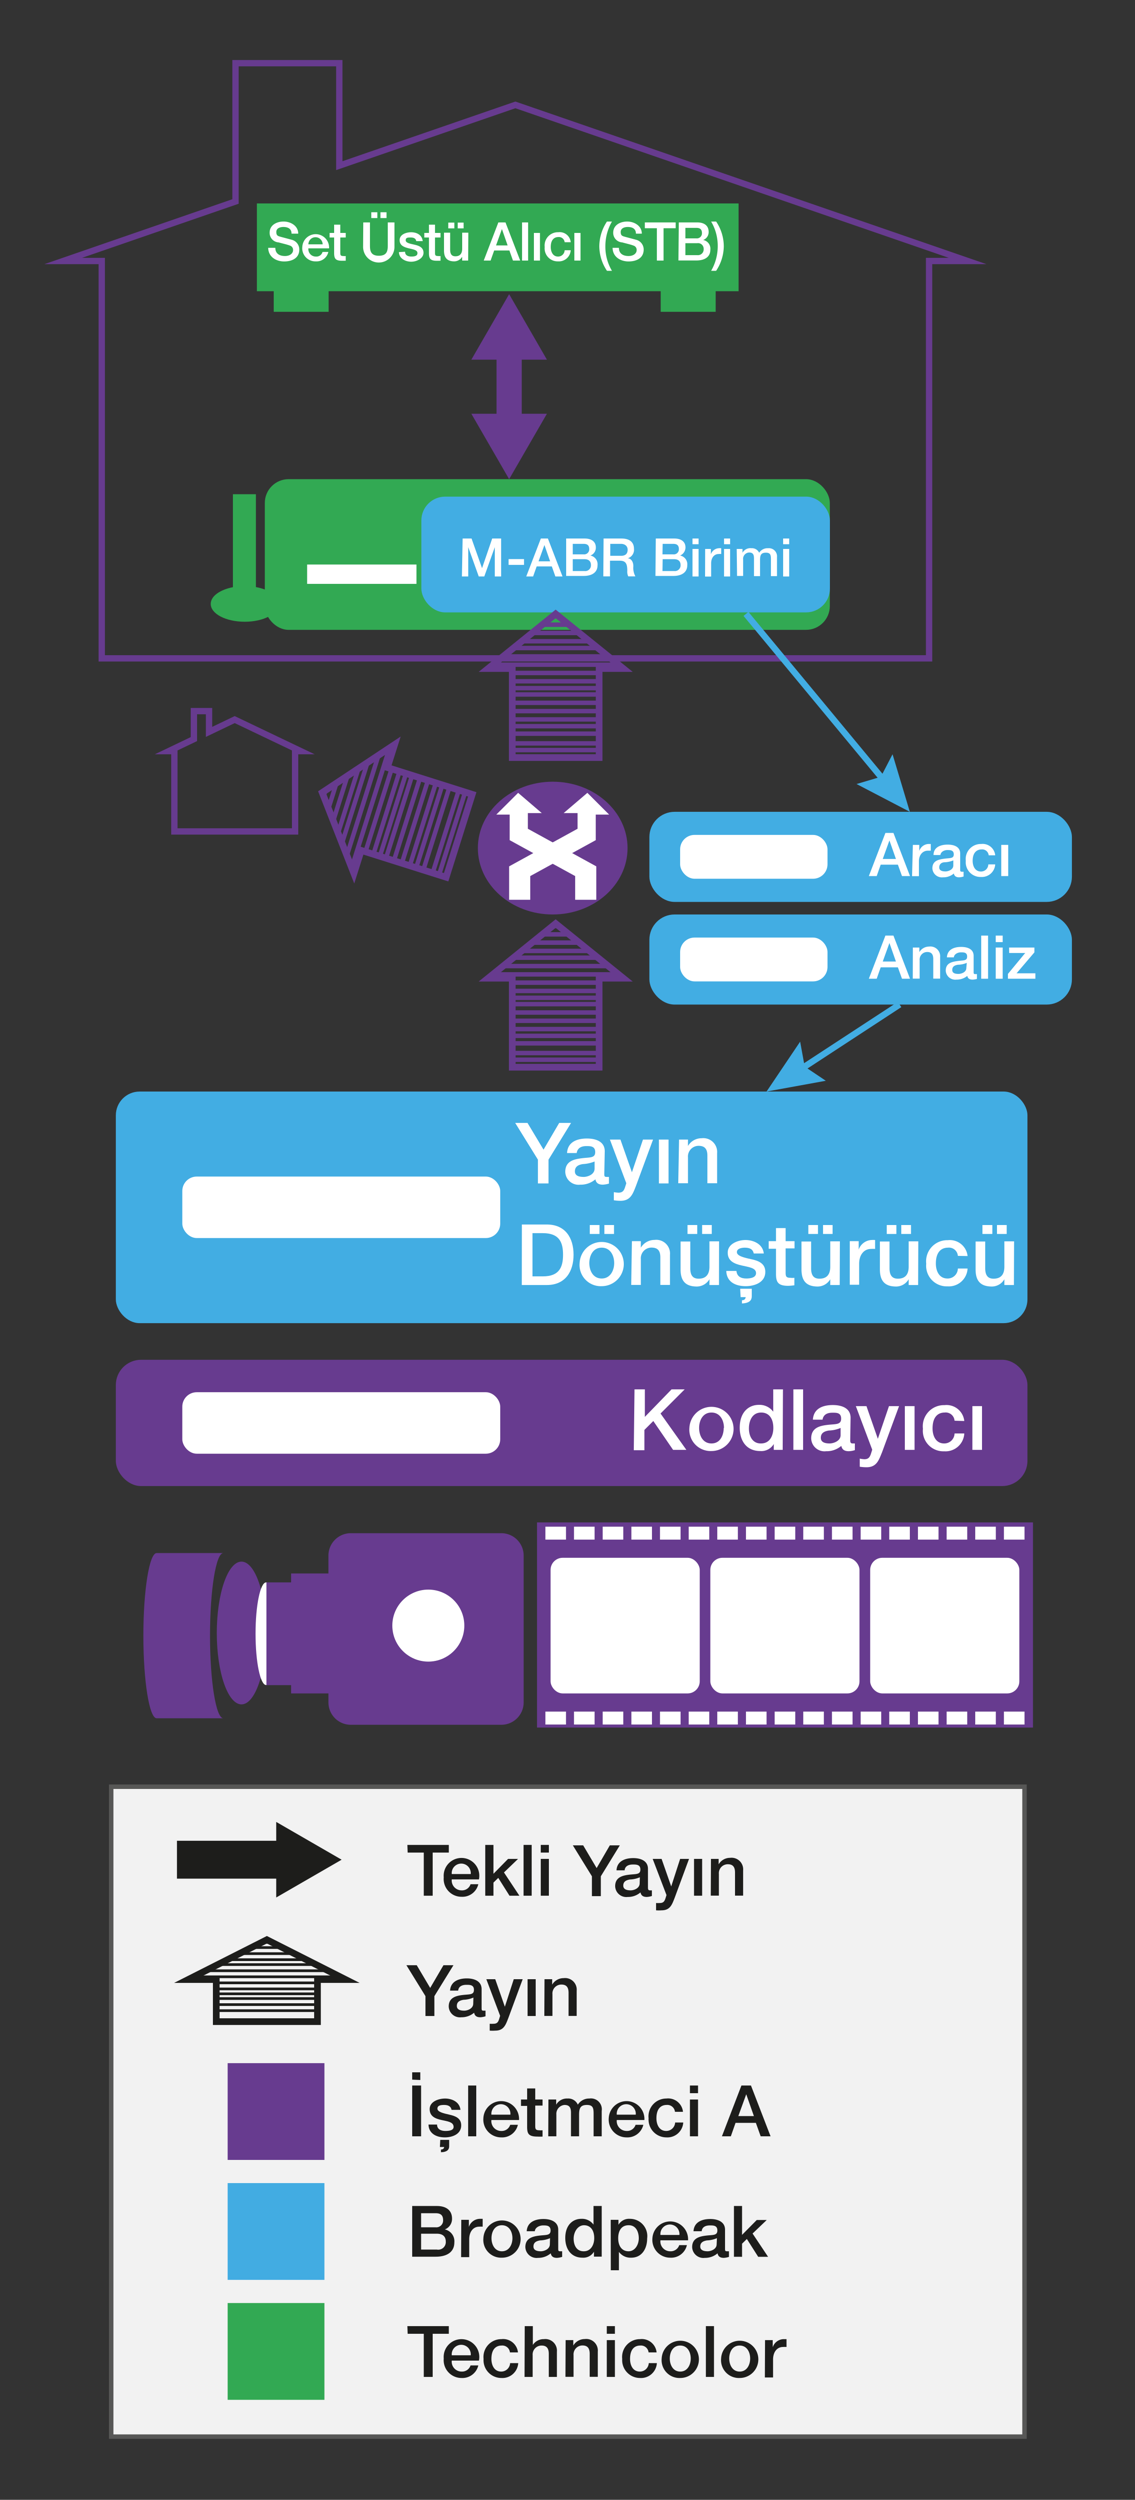 <svg id="katman_1" data-name="katman 1" xmlns="http://www.w3.org/2000/svg" xmlns:xlink="http://www.w3.org/1999/xlink" viewBox="0 0 127.38 280.52"><rect x="0" y="0" width="127.38" height="280.52" fill="#333333" stroke="none"/><defs><style>.cls-1,.cls-11,.cls-15,.cls-16,.cls-18,.cls-19,.cls-2,.cls-20,.cls-21,.cls-7{fill:none;}.cls-1,.cls-11,.cls-18,.cls-7{stroke:#673b8f;}.cls-1,.cls-11,.cls-15,.cls-16,.cls-18,.cls-19,.cls-2,.cls-20,.cls-7,.cls-8{stroke-miterlimit:10;}.cls-1,.cls-2{stroke-width:0.75px;}.cls-15,.cls-16,.cls-2,.cls-20{stroke:#1d1d1b;}.cls-3{fill:#32a953;}.cls-4{fill:#42ade3;}.cls-5{fill:#fff;}.cls-6{fill:#673b8f;}.cls-19,.cls-7{stroke-width:0.71px;}.cls-8{fill:#f2f2f2;stroke:#575756;}.cls-11,.cls-15,.cls-8{stroke-width:0.5px;}.cls-9{fill:#1d1d1b;}.cls-10{clip-path:url(#clip-path);}.cls-12{clip-path:url(#clip-path-2);}.cls-13{clip-path:url(#clip-path-3);}.cls-14{clip-path:url(#clip-path-4);}.cls-16{stroke-width:0.3px;}.cls-17{fill:#42ace2;}.cls-18{stroke-width:2.83px;}.cls-19{stroke:#42ade3;}.cls-20{stroke-width:4.25px;}</style><clipPath id="clip-path" transform="translate(-1352.63 -868.45)"><polygon class="cls-1" points="1422.58 978.22 1414.99 972.09 1407.41 978.22 1410.12 978.22 1410.12 988.22 1419.87 988.22 1419.87 978.22 1422.58 978.22"/></clipPath><clipPath id="clip-path-2" transform="translate(-1352.63 -868.45)"><polygon class="cls-1" points="1422.58 943.47 1414.99 937.34 1407.41 943.47 1410.12 943.47 1410.12 953.47 1419.87 953.47 1419.87 943.47 1422.58 943.47"/></clipPath><clipPath id="clip-path-3" transform="translate(-1352.63 -868.45)"><polygon class="cls-1" points="1396.92 952 1388.79 957.39 1392.35 966.47 1393.17 963.88 1402.7 966.89 1405.64 957.6 1396.11 954.59 1396.92 952"/></clipPath><clipPath id="clip-path-4" transform="translate(-1352.63 -868.45)"><polygon class="cls-2" points="1391.42 1090.59 1382.58 1086.12 1373.74 1090.59 1376.9 1090.59 1376.9 1095.31 1388.26 1095.31 1388.26 1090.59 1391.42 1090.59"/></clipPath></defs><title>WhitePaper_Technicolor_Broadpeak_mABR_Sekil-5</title><rect class="cls-3" x="29.72" y="53.77" width="63.41" height="16.91" rx="2.67" ry="2.67"/><path class="cls-3" d="M1381.35,934.33V923.91h-2.58v10.43c-1.45.29-2.49,1-2.49,1.88,0,1.12,1.71,2,3.82,2s3.82-.9,3.82-2C1383.92,935.34,1382.84,934.6,1381.35,934.33Z" transform="translate(-1352.63 -868.45)"/><rect class="cls-4" x="47.29" y="55.73" width="45.85" height="12.99" rx="2.67" ry="2.67"/><polygon class="cls-3" points="82.89 22.83 28.83 22.83 28.83 32.68 30.72 32.68 30.72 34.99 36.88 34.99 36.88 32.68 74.15 32.68 74.15 34.99 80.32 34.99 80.32 32.68 82.89 32.68 82.89 22.83"/><rect class="cls-5" x="34.47" y="63.35" width="12.27" height="2.17"/><rect class="cls-6" x="60.27" y="170.84" width="55.66" height="23.02"/><rect class="cls-5" x="61.21" y="171.32" width="2.31" height="1.45"/><rect class="cls-5" x="64.42" y="171.32" width="2.31" height="1.45"/><rect class="cls-5" x="67.64" y="171.32" width="2.31" height="1.45"/><rect class="cls-5" x="70.86" y="171.32" width="2.31" height="1.45"/><rect class="cls-5" x="74.07" y="171.32" width="2.31" height="1.45"/><rect class="cls-5" x="77.29" y="171.32" width="2.31" height="1.45"/><rect class="cls-5" x="80.5" y="171.32" width="2.31" height="1.45"/><rect class="cls-5" x="83.72" y="171.32" width="2.31" height="1.45"/><rect class="cls-5" x="86.94" y="171.32" width="2.31" height="1.45"/><rect class="cls-5" x="90.15" y="171.32" width="2.31" height="1.45"/><rect class="cls-5" x="93.37" y="171.32" width="2.31" height="1.45"/><rect class="cls-5" x="96.59" y="171.32" width="2.31" height="1.45"/><rect class="cls-5" x="99.8" y="171.32" width="2.31" height="1.45"/><rect class="cls-5" x="103.02" y="171.32" width="2.31" height="1.45"/><rect class="cls-5" x="106.24" y="171.32" width="2.31" height="1.45"/><rect class="cls-5" x="109.45" y="171.32" width="2.31" height="1.45"/><rect class="cls-5" x="112.67" y="171.32" width="2.31" height="1.45"/><rect class="cls-5" x="61.21" y="192.07" width="2.31" height="1.45"/><rect class="cls-5" x="64.42" y="192.07" width="2.31" height="1.45"/><rect class="cls-5" x="67.64" y="192.07" width="2.31" height="1.45"/><rect class="cls-5" x="70.86" y="192.07" width="2.31" height="1.45"/><rect class="cls-5" x="74.07" y="192.07" width="2.31" height="1.45"/><rect class="cls-5" x="77.29" y="192.07" width="2.31" height="1.45"/><rect class="cls-5" x="80.5" y="192.07" width="2.31" height="1.45"/><rect class="cls-5" x="83.72" y="192.07" width="2.31" height="1.45"/><rect class="cls-5" x="86.94" y="192.07" width="2.31" height="1.45"/><rect class="cls-5" x="90.15" y="192.07" width="2.31" height="1.45"/><rect class="cls-5" x="93.37" y="192.07" width="2.31" height="1.45"/><rect class="cls-5" x="96.59" y="192.07" width="2.31" height="1.45"/><rect class="cls-5" x="99.8" y="192.07" width="2.31" height="1.45"/><rect class="cls-5" x="103.02" y="192.07" width="2.31" height="1.45"/><rect class="cls-5" x="106.24" y="192.07" width="2.31" height="1.45"/><rect class="cls-5" x="109.45" y="192.07" width="2.31" height="1.45"/><rect class="cls-5" x="112.67" y="192.07" width="2.31" height="1.45"/><rect class="cls-5" x="61.79" y="174.81" width="16.74" height="15.22" rx="1.36" ry="1.36"/><rect class="cls-5" x="79.72" y="174.81" width="16.74" height="15.22" rx="1.36" ry="1.36"/><rect class="cls-5" x="97.66" y="174.81" width="16.74" height="15.22" rx="1.36" ry="1.36"/><polygon class="cls-7" points="26.34 80.75 23.46 82.13 23.46 79.8 21.76 79.8 21.76 82.94 18.94 84.29 19.57 84.29 19.57 93.3 33.12 93.3 33.12 84.29 33.75 84.29 26.34 80.75"/><polygon class="cls-7" points="57.84 11.77 38.08 18.59 38.08 7.09 26.43 7.09 26.43 22.61 7.09 29.29 11.42 29.29 11.42 73.88 104.27 73.88 104.27 29.29 108.6 29.29 57.84 11.77"/><rect class="cls-4" x="13" y="122.49" width="102.31" height="25.99" rx="2.67" ry="2.67"/><rect class="cls-5" x="20.46" y="132.03" width="35.68" height="6.9" rx="1.62" ry="1.62"/><path class="cls-5" d="M1413,998.58l-2.55-4.12h1.38l1.8,3,1.76-3h1.33l-2.53,4.12v2.67H1413Z" transform="translate(-1352.63 -868.45)"/><path class="cls-5" d="M1420.45,1000.15c0,.27,0,.37.26.37h.26v.75a3,3,0,0,1-.68.12c-.45,0-.75-.15-.84-.6a2.51,2.51,0,0,1-1.7.6,1.49,1.49,0,0,1-1.68-1.44c0-1.22,1-1.42,1.89-1.53s1.47,0,1.47-.69-.59-.67-1-.67c-.6,0-1,.25-1.08.78h-1.08c.07-1.26,1.14-1.63,2.23-1.63s2,.39,2,1.43Zm-1.09-1.36a4.09,4.09,0,0,1-1.33.29c-.46.08-.88.25-.88.82s.62.62,1,.62,1.21-.24,1.21-.93Z" transform="translate(-1352.63 -868.45)"/><path class="cls-5" d="M1421.08,996.33h1.18l1.29,3.67h0l1.24-3.67h1.13l-1.91,5.18c-.35.89-.6,1.69-1.74,1.69a4.74,4.74,0,0,1-.75-.06v-.91a4.43,4.43,0,0,0,.51.06c.5,0,.64-.26.77-.68l.12-.38Z" transform="translate(-1352.63 -868.45)"/><path class="cls-5" d="M1426.58,1001.25v-4.92h1.08v4.92Z" transform="translate(-1352.63 -868.45)"/><path class="cls-5" d="M1428.84,996.33h1v.72l0,0a1.76,1.76,0,0,1,1.53-.87,1.55,1.55,0,0,1,1.74,1.67v3.38h-1.09v-3.09c0-.77-.31-1.11-1-1.11a1.2,1.2,0,0,0-1.18,1.3v2.9h-1.09Z" transform="translate(-1352.63 -868.45)"/><path class="cls-5" d="M1411.2,1005.86H1414c2.09,0,3,1.52,3,3.39s-.91,3.4-3,3.4h-2.81Zm1.19,5.82h1.17c1.86,0,2.26-1.06,2.26-2.43s-.4-2.42-2.26-2.42h-1.17Z" transform="translate(-1352.63 -868.45)"/><path class="cls-5" d="M1417.68,1010.19a2.48,2.48,0,1,1,2.48,2.59A2.38,2.38,0,0,1,1417.68,1010.19Zm3.88,0c0-.85-.43-1.73-1.4-1.73s-1.39.88-1.39,1.73.42,1.73,1.39,1.73S1421.56,1011,1421.56,1010.19Zm-2.74-3.27v-1h1.09v1Zm2.72-1v1h-1.08v-1Z" transform="translate(-1352.63 -868.45)"/><path class="cls-5" d="M1423.55,1007.73h1v.73h0a1.79,1.79,0,0,1,1.53-.87,1.54,1.54,0,0,1,1.74,1.67v3.38h-1.08v-3.09c0-.77-.31-1.1-1-1.1a1.2,1.2,0,0,0-1.19,1.29v2.9h-1.08Z" transform="translate(-1352.63 -868.45)"/><path class="cls-5" d="M1433.32,1012.65h-1.07V1012h0a1.65,1.65,0,0,1-1.4.82c-1.3,0-1.84-.64-1.84-1.93v-3.12h1.09v3c0,.86.34,1.17.94,1.17.9,0,1.21-.58,1.21-1.34v-2.85h1.08Zm-3.53-5.73v-1h1.09v1Zm2.72-1v1h-1.08v-1Z" transform="translate(-1352.63 -868.45)"/><path class="cls-5" d="M1435.28,1011.07c.06.64.53.85,1.11.85.42,0,1.12-.08,1.09-.64s-.82-.64-1.6-.82-1.58-.46-1.58-1.45,1.16-1.41,2-1.41,1.93.41,2.05,1.51h-1.13c-.1-.52-.51-.65-1-.65-.31,0-.89.07-.89.5s.8.62,1.6.79,1.59.46,1.59,1.43c0,1.17-1.18,1.6-2.2,1.6-1.25,0-2.15-.55-2.18-1.71Zm.42,2H1437v.85c0,.4-.21.76-1.1.8v-.36c.26,0,.39-.13.42-.35h-.57Z" transform="translate(-1352.63 -868.45)"/><path class="cls-5" d="M1438.9,1007.73h.82v-1.47h1.08v1.47h1v.81h-1v2.62c0,.45,0,.68.52.68a1.79,1.79,0,0,0,.46,0v.84a5.67,5.67,0,0,1-.7.06c-1.15,0-1.34-.44-1.36-1.26v-2.9h-.82Z" transform="translate(-1352.63 -868.45)"/><path class="cls-5" d="M1446.87,1012.65h-1.06V1012h0a1.65,1.65,0,0,1-1.4.82c-1.29,0-1.83-.64-1.83-1.93v-3.12h1.08v3c0,.86.34,1.17.94,1.17.91,0,1.21-.58,1.21-1.34v-2.85h1.08Zm-3.52-5.73v-1h1.08v1Zm2.72-1v1H1445v-1Z" transform="translate(-1352.63 -868.45)"/><path class="cls-5" d="M1448,1007.73h1v.95h0a1.6,1.6,0,0,1,1.44-1.08,2.34,2.34,0,0,1,.4,0v1a3.57,3.57,0,0,0-.46,0c-.73,0-1.33.59-1.33,1.68v2.34H1448Z" transform="translate(-1352.63 -868.45)"/><path class="cls-5" d="M1455.67,1012.65h-1.06V1012h0a1.63,1.63,0,0,1-1.4.82c-1.29,0-1.83-.64-1.83-1.93v-3.12h1.08v3c0,.86.35,1.17.94,1.17.91,0,1.21-.58,1.21-1.34v-2.85h1.08Zm-3.52-5.73v-1h1.08v1Zm2.72-1v1h-1.09v-1Z" transform="translate(-1352.63 -868.45)"/><path class="cls-5" d="M1460.13,1009.38a1,1,0,0,0-1.12-.92c-.56,0-1.35.3-1.35,1.78,0,.82.36,1.68,1.3,1.68a1.14,1.14,0,0,0,1.17-1.12h1.09a2.11,2.11,0,0,1-2.26,2,2.31,2.31,0,0,1-2.38-2.54,2.37,2.37,0,0,1,2.42-2.64,2,2,0,0,1,2.22,1.78Z" transform="translate(-1352.63 -868.45)"/><path class="cls-5" d="M1466.42,1012.65h-1.07V1012h0a1.62,1.62,0,0,1-1.39.82c-1.3,0-1.84-.64-1.84-1.93v-3.12h1.08v3c0,.86.35,1.17.94,1.17.91,0,1.21-.58,1.21-1.34v-2.85h1.09Zm-3.53-5.73v-1H1464v1Zm2.72-1v1h-1.09v-1Z" transform="translate(-1352.63 -868.45)"/><path class="cls-5" d="M1404.55,928.88h1l1.18,3.33h0l1.14-3.33h1v4.26h-.71v-3.29h0l-1.18,3.29h-.62l-1.18-3.29h0v3.29h-.71Z" transform="translate(-1352.63 -868.45)"/><path class="cls-5" d="M1409.71,931.19h1.73v.65h-1.73Z" transform="translate(-1352.63 -868.45)"/><path class="cls-5" d="M1413.33,928.88h.79l1.64,4.26h-.8l-.4-1.13h-1.7l-.4,1.13h-.77Zm-.26,2.56h1.3l-.64-1.83h0Z" transform="translate(-1352.63 -868.45)"/><path class="cls-5" d="M1416.17,928.88h2.07c.76,0,1.26.34,1.26,1a.94.94,0,0,1-.61.91h0a1,1,0,0,1,.8,1.1c0,.67-.46,1.19-1.57,1.19h-1.95Zm.74,1.78h1.22a.57.57,0,0,0,.63-.59c0-.43-.22-.59-.63-.59h-1.22Zm0,1.87h1.32a.64.64,0,0,0,.72-.68c0-.42-.26-.65-.72-.65h-1.32Z" transform="translate(-1352.63 -868.45)"/><path class="cls-5" d="M1420.37,928.88h2c.94,0,1.41.43,1.41,1.15a1,1,0,0,1-.7,1.07h0c.25,0,.63.24.63.9a2,2,0,0,0,.23,1.13h-.8a1.24,1.24,0,0,1-.11-.63c0-.78-.16-1.13-.85-1.13h-1.09v1.76h-.75Zm.75,1.94h1.22c.48,0,.73-.23.73-.68s-.36-.66-.74-.66h-1.21Z" transform="translate(-1352.63 -868.45)"/><path class="cls-5" d="M1426.23,928.88h2.07c.76,0,1.26.34,1.26,1a1,1,0,0,1-.6.91h0a1,1,0,0,1,.8,1.1c0,.67-.47,1.19-1.57,1.19h-2Zm.75,1.78h1.21a.57.57,0,0,0,.63-.59c0-.43-.22-.59-.63-.59H1427Zm0,1.87h1.31a.64.64,0,0,0,.72-.68c0-.42-.26-.65-.72-.65H1427Z" transform="translate(-1352.63 -868.45)"/><path class="cls-5" d="M1430.35,928.88h.68v.64h-.68Zm0,1.17h.68v3.09h-.68Z" transform="translate(-1352.63 -868.45)"/><path class="cls-5" d="M1431.77,930.05h.64v.6h0a1,1,0,0,1,.9-.68,1.11,1.11,0,0,1,.26,0v.65a1.43,1.43,0,0,0-.29,0c-.46,0-.84.37-.84,1.06v1.47h-.68Z" transform="translate(-1352.63 -868.45)"/><path class="cls-5" d="M1433.89,928.88h.68v.64h-.68Zm0,1.17h.68v3.09h-.68Z" transform="translate(-1352.63 -868.45)"/><path class="cls-5" d="M1435.31,930.05h.65v.43h0a1,1,0,0,1,1-.51.88.88,0,0,1,.87.51,1.11,1.11,0,0,1,1-.51.91.91,0,0,1,1,1v2.13h-.68v-1.81c0-.49,0-.82-.56-.82s-.66.29-.66.82v1.81h-.68v-2c0-.43-.13-.65-.54-.65a.71.71,0,0,0-.68.79v1.84h-.68Z" transform="translate(-1352.63 -868.45)"/><path class="cls-5" d="M1440.52,928.88h.68v.64h-.68Zm0,1.17h.68v3.09h-.68Z" transform="translate(-1352.63 -868.45)"/><path class="cls-5" d="M1383.53,896.26c0,.66.48.92,1.08.92s.91-.33.91-.65a.5.5,0,0,0-.35-.52c-.31-.12-.69-.2-1.28-.36a1.07,1.07,0,0,1-1-1.08c0-.87.79-1.26,1.57-1.26s1.64.47,1.64,1.36h-.75c0-.55-.4-.75-.92-.75-.35,0-.79.13-.79.56s.2.46.51.55l1.24.33a1.13,1.13,0,0,1,.83,1.09c0,1-.86,1.34-1.7,1.34s-1.77-.46-1.79-1.53Z" transform="translate(-1352.63 -868.45)"/><path class="cls-5" d="M1387.24,896.32a.83.83,0,0,0,.84.92.71.71,0,0,0,.75-.52h.65a1.35,1.35,0,0,1-1.4,1.06,1.47,1.47,0,0,1-1.52-1.64,1.5,1.5,0,1,1,3,.18Zm1.6-.45a.8.8,0,1,0-1.6,0Z" transform="translate(-1352.63 -868.45)"/><path class="cls-5" d="M1389.62,894.59h.51v-.93h.69v.93h.61v.51h-.61v1.66c0,.28,0,.42.33.42a1.32,1.32,0,0,0,.28,0v.53c-.15,0-.29,0-.44,0-.72,0-.84-.27-.86-.79V895.1h-.51Z" transform="translate(-1352.63 -868.45)"/><path class="cls-5" d="M1393.4,893.41h.75v2.49c0,.58,0,1.25,1,1.25s1-.67,1-1.25v-2.49h.75v2.74a1.76,1.76,0,0,1-3.52,0Zm.9-.49v-.65h.68v.65Zm1.71-.65v.65h-.68v-.65Z" transform="translate(-1352.63 -868.45)"/><path class="cls-5" d="M1398.09,896.7c0,.4.33.54.7.54s.71-.06.69-.41-.52-.4-1-.52-1-.29-1-.92.73-.88,1.29-.88,1.22.25,1.3,1h-.72c-.06-.33-.32-.41-.63-.41s-.56,0-.56.31.51.39,1,.5,1,.3,1,.91-.74,1-1.38,1-1.36-.35-1.38-1.08Z" transform="translate(-1352.63 -868.45)"/><path class="cls-5" d="M1400.25,894.59h.52v-.93h.68v.93h.62v.51h-.62v1.66c0,.28,0,.42.33.42a1.42,1.42,0,0,0,.29,0v.53c-.15,0-.29,0-.44,0-.72,0-.84-.27-.86-.79V895.1h-.52Z" transform="translate(-1352.63 -868.45)"/><path class="cls-5" d="M1405.17,897.69h-.67v-.43h0a1.05,1.05,0,0,1-.88.52c-.81,0-1.16-.41-1.16-1.22v-2h.69v1.9c0,.55.21.75.59.75.57,0,.76-.37.76-.85v-1.8h.69Zm-2.23-3.61v-.65h.68v.65Zm1.72-.65v.65H1404v-.65Z" transform="translate(-1352.63 -868.45)"/><path class="cls-5" d="M1408.56,893.41h.8l1.65,4.28h-.81l-.4-1.13h-1.71l-.4,1.13h-.77Zm-.26,2.58h1.3l-.64-1.84h0Z" transform="translate(-1352.63 -868.45)"/><path class="cls-5" d="M1411.22,893.41h.68v4.28h-.68Z" transform="translate(-1352.63 -868.45)"/><path class="cls-5" d="M1412.55,897.69v-3.1h.68v3.1Z" transform="translate(-1352.63 -868.45)"/><path class="cls-5" d="M1416,895.63a.65.65,0,0,0-.71-.58c-.35,0-.85.19-.85,1.12,0,.52.23,1.07.82,1.07a.73.73,0,0,0,.74-.71h.68a1.33,1.33,0,0,1-1.42,1.25,1.46,1.46,0,0,1-1.5-1.61,1.49,1.49,0,0,1,1.53-1.66,1.24,1.24,0,0,1,1.39,1.12Z" transform="translate(-1352.63 -868.45)"/><path class="cls-5" d="M1417.09,897.69v-3.1h.69v3.1Z" transform="translate(-1352.63 -868.45)"/><path class="cls-5" d="M1420.75,898.84a5,5,0,0,1-.86-2.77,5.07,5.07,0,0,1,.86-2.76h.56a5.51,5.51,0,0,0-.74,2.76,5.26,5.26,0,0,0,.74,2.77Z" transform="translate(-1352.63 -868.45)"/><path class="cls-5" d="M1422.09,896.26c0,.66.48.92,1.08.92s.91-.33.91-.65a.5.5,0,0,0-.35-.52c-.31-.12-.69-.2-1.28-.36a1.07,1.07,0,0,1-1-1.08c0-.87.79-1.26,1.57-1.26s1.64.47,1.64,1.36H1424c0-.55-.4-.75-.92-.75-.35,0-.79.13-.79.56s.2.46.51.55l1.24.33a1.13,1.13,0,0,1,.83,1.09c0,1-.86,1.34-1.7,1.34s-1.77-.46-1.79-1.53Z" transform="translate(-1352.63 -868.45)"/><path class="cls-5" d="M1425,893.41h3.46v.65h-1.36v3.63h-.75v-3.63H1425Z" transform="translate(-1352.63 -868.45)"/><path class="cls-5" d="M1428.81,893.41h2.08c.76,0,1.27.35,1.27,1.06a.94.94,0,0,1-.61.91h0a1,1,0,0,1,.8,1.11c0,.67-.47,1.19-1.58,1.19h-2Zm.74,1.79h1.23a.57.57,0,0,0,.63-.59c0-.43-.22-.59-.63-.59h-1.23Zm0,1.88h1.33a.64.64,0,0,0,.72-.68.63.63,0,0,0-.72-.66h-1.33Z" transform="translate(-1352.63 -868.45)"/><path class="cls-5" d="M1433,893.31a5,5,0,0,1,.86,2.77,5.07,5.07,0,0,1-.86,2.76h-.56a5.51,5.51,0,0,0,.74-2.76,5.35,5.35,0,0,0-.74-2.77Z" transform="translate(-1352.63 -868.45)"/><rect class="cls-6" x="13" y="152.59" width="102.31" height="14.17" rx="2.83" ry="2.83"/><rect class="cls-5" x="20.46" y="156.23" width="35.68" height="6.9" rx="1.62" ry="1.62"/><path class="cls-5" d="M1423.84,1024.36H1425v3.09l3-3.09h1.47l-2.71,2.71,2.9,4.08h-1.49l-2.22-3.24-1,1v2.28h-1.19Z" transform="translate(-1352.63 -868.45)"/><path class="cls-5" d="M1430,1028.69a2.48,2.48,0,1,1,2.48,2.59A2.39,2.39,0,0,1,1430,1028.69Zm3.88,0c0-.85-.43-1.73-1.4-1.73s-1.39.88-1.39,1.73.42,1.74,1.39,1.74S1433.85,1029.54,1433.85,1028.69Z" transform="translate(-1352.63 -868.45)"/><path class="cls-5" d="M1440.47,1031.15h-1v-.66h0a1.61,1.61,0,0,1-1.52.79c-1.55,0-2.3-1.15-2.3-2.62,0-1.79,1.05-2.56,2.13-2.56a1.9,1.9,0,0,1,1.63.77h0v-2.51h1.09Zm-2.43-.72c1,0,1.38-.89,1.38-1.74,0-1.1-.52-1.73-1.36-1.73-1,0-1.38.91-1.38,1.79S1437.1,1030.43,1438,1030.43Z" transform="translate(-1352.63 -868.45)"/><path class="cls-5" d="M1441.67,1024.36h1.09v6.79h-1.09Z" transform="translate(-1352.63 -868.45)"/><path class="cls-5" d="M1448.05,1030.06c0,.26.06.37.26.37h.11l.15,0v.75a2.55,2.55,0,0,1-.68.12c-.45,0-.75-.15-.84-.6a2.5,2.5,0,0,1-1.7.6,1.49,1.49,0,0,1-1.68-1.43c0-1.23,1-1.43,1.89-1.53s1.47,0,1.47-.7-.58-.66-1-.66c-.61,0-1,.25-1.09.78h-1.08c.08-1.27,1.14-1.64,2.23-1.64s2,.39,2,1.43Zm-1.08-1.37a3.68,3.68,0,0,1-1.33.29c-.47.08-.89.25-.89.82s.62.63,1,.63,1.22-.25,1.22-.93Z" transform="translate(-1352.63 -868.45)"/><path class="cls-5" d="M1448.68,1026.24h1.19l1.28,3.67h0l1.25-3.67h1.13l-1.91,5.18c-.36.88-.6,1.68-1.74,1.68a4.77,4.77,0,0,1-.76-.06v-.91a3.24,3.24,0,0,0,.52.07c.49,0,.63-.27.76-.69l.12-.38Z" transform="translate(-1352.63 -868.45)"/><path class="cls-5" d="M1454.18,1031.15v-4.91h1.09v4.91Z" transform="translate(-1352.63 -868.45)"/><path class="cls-5" d="M1459.76,1027.88a1,1,0,0,0-1.12-.92c-.56,0-1.35.3-1.35,1.79,0,.81.36,1.68,1.3,1.68a1.15,1.15,0,0,0,1.17-1.12h1.09a2.11,2.11,0,0,1-2.26,2,2.3,2.3,0,0,1-2.38-2.53,2.37,2.37,0,0,1,2.42-2.65,2,2,0,0,1,2.22,1.78Z" transform="translate(-1352.63 -868.45)"/><path class="cls-5" d="M1461.76,1031.15v-4.91h1.08v4.91Z" transform="translate(-1352.63 -868.45)"/><rect class="cls-4" x="72.88" y="91.1" width="47.42" height="10.11" rx="2.83" ry="2.83"/><rect class="cls-5" x="76.33" y="93.69" width="16.54" height="4.92" rx="1.62" ry="1.62"/><path class="cls-5" d="M1452,961.92h.9l1.86,4.84h-.9l-.46-1.28h-1.93l-.45,1.28h-.88Zm-.3,2.92h1.48l-.73-2.08h0Z" transform="translate(-1352.63 -868.45)"/><path class="cls-5" d="M1455.08,963.26h.72v.68h0a1.14,1.14,0,0,1,1-.78c.18,0,.21,0,.29,0v.75l-.33,0c-.53,0-1,.42-1,1.2v1.66h-.77Z" transform="translate(-1352.63 -868.45)"/><path class="cls-5" d="M1460.39,966c0,.19,0,.27.19.27h.08l.11,0v.54a2,2,0,0,1-.49.09c-.32,0-.54-.11-.6-.43a1.78,1.78,0,0,1-1.21.43,1.07,1.07,0,0,1-1.2-1c0-.87.7-1,1.35-1.09s1.05,0,1.05-.49-.42-.48-.73-.48-.73.18-.77.56h-.77c0-.9.81-1.17,1.59-1.17s1.4.28,1.4,1Zm-.77-1a2.83,2.83,0,0,1-.95.21c-.33,0-.63.17-.63.58s.44.45.71.45.87-.18.87-.67Z" transform="translate(-1352.63 -868.45)"/><path class="cls-5" d="M1463.59,964.43a.73.73,0,0,0-.8-.66c-.4,0-1,.22-1,1.28,0,.58.26,1.2.93,1.2a.82.82,0,0,0,.83-.8h.77a1.5,1.5,0,0,1-1.6,1.41,1.65,1.65,0,0,1-1.7-1.81,1.69,1.69,0,0,1,1.73-1.89,1.41,1.41,0,0,1,1.57,1.27Z" transform="translate(-1352.63 -868.45)"/><path class="cls-5" d="M1465,966.76v-3.5h.78v3.5Z" transform="translate(-1352.63 -868.45)"/><rect class="cls-4" x="72.88" y="102.62" width="47.42" height="10.11" rx="2.83" ry="2.83"/><rect class="cls-5" x="76.33" y="105.21" width="16.54" height="4.92" rx="1.62" ry="1.62"/><path class="cls-5" d="M1452,973.44h.9l1.86,4.84h-.9l-.46-1.28h-1.93l-.45,1.28h-.88Zm-.3,2.91h1.48l-.73-2.08h0Z" transform="translate(-1352.63 -868.45)"/><path class="cls-5" d="M1455.08,974.78h.73v.51h0a1.28,1.28,0,0,1,1.09-.62,1.1,1.1,0,0,1,1.24,1.19v2.41h-.77v-2.2c0-.55-.22-.79-.68-.79a.85.85,0,0,0-.85.92v2.07h-.77Z" transform="translate(-1352.63 -868.45)"/><path class="cls-5" d="M1461.9,977.5c0,.19,0,.26.18.26h.19v.54a1.93,1.93,0,0,1-.49.08c-.32,0-.53-.11-.59-.42a1.85,1.85,0,0,1-1.22.42,1.07,1.07,0,0,1-1.2-1c0-.87.7-1,1.35-1.09s1.05,0,1.05-.5-.42-.47-.72-.47-.74.18-.77.56h-.78c.06-.9.82-1.17,1.6-1.17s1.4.28,1.4,1Zm-.77-1a2.66,2.66,0,0,1-1,.21c-.34.06-.63.18-.63.59s.44.44.71.44.87-.17.87-.66Z" transform="translate(-1352.63 -868.45)"/><path class="cls-5" d="M1462.75,973.44h.77v4.84h-.77Z" transform="translate(-1352.63 -868.45)"/><path class="cls-5" d="M1464.38,973.44h.78v.73h-.78Zm0,1.34h.78v3.5h-.78Z" transform="translate(-1352.63 -868.45)"/><path class="cls-5" d="M1465.88,974.78h2.84v.54l-2,2.35h2.11v.61h-3.08v-.54l1.94-2.35h-1.8Z" transform="translate(-1352.63 -868.45)"/><rect class="cls-8" x="12.48" y="200.5" width="102.5" height="72.93"/><path class="cls-9" d="M1398.35,1075.48H1403v.86h-1.81v4.84h-1v-4.84h-1.81Z" transform="translate(-1352.63 -868.45)"/><path class="cls-9" d="M1403.33,1079.35a1.11,1.11,0,0,0,1.11,1.23,1,1,0,0,0,1-.69h.87a1.83,1.83,0,0,1-1.88,1.41,2,2,0,0,1-2-2.18,2,2,0,1,1,3.95.23Zm2.13-.6a1.07,1.07,0,1,0-2.13,0Z" transform="translate(-1352.63 -868.45)"/><path class="cls-9" d="M1407.09,1075.48h.92v3.24l1.64-1.67h1.12l-1.58,1.52,1.73,2.61h-1.11l-1.26-2-.54.53v1.47h-.92Z" transform="translate(-1352.63 -868.45)"/><path class="cls-9" d="M1411.39,1075.48h.91v5.7h-.91Z" transform="translate(-1352.63 -868.45)"/><path class="cls-9" d="M1413.32,1075.48h.91v.86h-.91Zm0,1.57h.91v4.13h-.91Z" transform="translate(-1352.63 -868.45)"/><path class="cls-9" d="M1419.06,1079l-2.14-3.47h1.16l1.51,2.55,1.48-2.55h1.12l-2.13,3.47v2.23h-1Z" transform="translate(-1352.63 -868.45)"/><path class="cls-9" d="M1425.35,1080.26c0,.23.05.32.22.32h.1l.12,0v.63a2.13,2.13,0,0,1-.57.11c-.38,0-.63-.13-.71-.51a2.13,2.13,0,0,1-1.43.51,1.25,1.25,0,0,1-1.41-1.21c0-1,.82-1.2,1.59-1.29s1.24,0,1.24-.58-.5-.56-.86-.56c-.51,0-.87.21-.91.65h-.91c.06-1.06,1-1.37,1.88-1.37s1.65.33,1.65,1.2Zm-.91-1.15a3,3,0,0,1-1.12.25c-.39.07-.74.21-.74.69s.52.53.84.53,1-.21,1-.79Z" transform="translate(-1352.63 -868.45)"/><path class="cls-9" d="M1425.88,1077.05h1l1.08,3.09h0l1-3.09h1l-1.61,4.36c-.29.74-.5,1.41-1.46,1.41a4.26,4.26,0,0,1-.63,0V1082a3.15,3.15,0,0,0,.43,0c.41,0,.53-.22.64-.57l.1-.32Z" transform="translate(-1352.63 -868.45)"/><path class="cls-9" d="M1430.52,1081.18v-4.13h.91v4.13Z" transform="translate(-1352.63 -868.45)"/><path class="cls-9" d="M1432.42,1077.05h.86v.61h0a1.49,1.49,0,0,1,1.29-.73,1.3,1.3,0,0,1,1.46,1.41v2.83h-.91v-2.59c0-.65-.26-.93-.81-.93a1,1,0,0,0-1,1.09v2.43h-.91Z" transform="translate(-1352.63 -868.45)"/><path class="cls-9" d="M1400.38,1092.45l-2.14-3.47h1.16l1.51,2.55,1.49-2.55h1.12l-2.14,3.47v2.23h-1Z" transform="translate(-1352.63 -868.45)"/><path class="cls-9" d="M1406.68,1093.76c0,.23,0,.32.21.32h.1l.13,0v.63a2.29,2.29,0,0,1-.58.11c-.38,0-.63-.13-.7-.51a2.15,2.15,0,0,1-1.43.51,1.26,1.26,0,0,1-1.42-1.21c0-1,.82-1.2,1.59-1.29s1.24,0,1.24-.58-.5-.56-.85-.56c-.52,0-.88.21-.92.65h-.91c.07-1.06,1-1.37,1.88-1.37s1.66.33,1.66,1.2Zm-.92-1.15a3,3,0,0,1-1.11.25c-.4.07-.75.21-.75.69s.52.53.84.53,1-.21,1-.79Z" transform="translate(-1352.63 -868.45)"/><path class="cls-9" d="M1407.21,1090.55h1l1.08,3.09h0l1-3.09h1l-1.61,4.36c-.29.74-.5,1.41-1.46,1.41a4.35,4.35,0,0,1-.63,0v-.77a3.15,3.15,0,0,0,.43,0c.42,0,.54-.22.64-.57l.1-.32Z" transform="translate(-1352.63 -868.45)"/><path class="cls-9" d="M1411.84,1094.68v-4.13h.91v4.13Z" transform="translate(-1352.63 -868.45)"/><path class="cls-9" d="M1413.74,1090.55h.86v.61h0a1.49,1.49,0,0,1,1.29-.73,1.3,1.3,0,0,1,1.46,1.41v2.83h-.91v-2.59c0-.65-.26-.93-.81-.93a1,1,0,0,0-1,1.09v2.43h-.91Z" transform="translate(-1352.63 -868.45)"/><path class="cls-9" d="M1398.89,1102.48h1v5.7h-1Zm0-.66V1101h.91v.86Z" transform="translate(-1352.63 -868.45)"/><path class="cls-9" d="M1401.68,1106.86c0,.53.45.72.93.72s1-.08.92-.55-.68-.53-1.35-.68-1.33-.39-1.33-1.23,1-1.18,1.73-1.18,1.62.34,1.73,1.27h-1c-.09-.44-.44-.55-.84-.55s-.75.06-.75.42.67.52,1.34.67,1.33.39,1.33,1.2c0,1-1,1.35-1.84,1.35-1,0-1.81-.47-1.83-1.44Zm.36,1.72h1v.72c0,.33-.17.64-.92.67v-.31c.22,0,.33-.1.36-.28H1402Z" transform="translate(-1352.63 -868.45)"/><path class="cls-9" d="M1405.17,1102.48h.91v5.7h-.91Z" transform="translate(-1352.63 -868.45)"/><path class="cls-9" d="M1407.78,1106.35a1.1,1.1,0,0,0,1.11,1.23,1,1,0,0,0,1-.69h.86a1.81,1.81,0,0,1-1.87,1.41,2,2,0,0,1-2-2.18,2,2,0,1,1,4,.23Zm2.13-.6a1.07,1.07,0,1,0-2.13,0Z" transform="translate(-1352.63 -868.45)"/><path class="cls-9" d="M1411.1,1104.05h.69v-1.24h.91v1.24h.82v.68h-.82v2.21c0,.37,0,.56.44.56a1.58,1.58,0,0,0,.38,0v.71a5.65,5.65,0,0,1-.59,0c-1,0-1.12-.36-1.14-1v-2.44h-.69Z" transform="translate(-1352.63 -868.45)"/><path class="cls-9" d="M1414.18,1104.05h.87v.58h0a1.38,1.38,0,0,1,1.27-.69,1.17,1.17,0,0,1,1.16.69,1.48,1.48,0,0,1,1.29-.69,1.22,1.22,0,0,1,1.39,1.39v2.85h-.91v-2.41c0-.66,0-1.11-.75-1.11s-.88.4-.88,1.1v2.42h-.91v-2.65c0-.58-.18-.87-.73-.87a1,1,0,0,0-.91,1.07v2.45h-.91Z" transform="translate(-1352.63 -868.45)"/><path class="cls-9" d="M1421.85,1106.35a1.11,1.11,0,0,0,1.11,1.23,1,1,0,0,0,1-.69h.87a1.83,1.83,0,0,1-1.88,1.41,2,2,0,0,1-2-2.18,2,2,0,1,1,4,.23Zm2.13-.6a1.07,1.07,0,1,0-2.13,0Z" transform="translate(-1352.63 -868.45)"/><path class="cls-9" d="M1428.38,1105.43a.86.86,0,0,0-.94-.77c-.47,0-1.14.25-1.14,1.5,0,.69.31,1.42,1.1,1.42a1,1,0,0,0,1-.95h.91a1.78,1.78,0,0,1-1.89,1.67,2,2,0,0,1-2-2.14,2,2,0,0,1,2-2.22,1.67,1.67,0,0,1,1.86,1.49Z" transform="translate(-1352.63 -868.45)"/><path class="cls-9" d="M1430.06,1102.48h.91v.86h-.91Zm0,1.57h.91v4.13h-.91Z" transform="translate(-1352.63 -868.45)"/><path class="cls-9" d="M1435.84,1102.48h1.07l2.2,5.7H1438l-.54-1.51h-2.28l-.53,1.51h-1Zm-.35,3.43h1.75l-.86-2.45h0Z" transform="translate(-1352.63 -868.45)"/><path class="cls-9" d="M1398.89,1116h2.78c1,0,1.69.46,1.69,1.41a1.26,1.26,0,0,1-.81,1.22h0a1.36,1.36,0,0,1,1.07,1.47c0,.9-.62,1.59-2.1,1.59h-2.63Zm1,2.39h1.63a.76.76,0,0,0,.84-.79c0-.58-.29-.79-.84-.79h-1.63Zm0,2.5h1.77a.85.85,0,0,0,1-.9c0-.57-.35-.88-1-.88h-1.77Z" transform="translate(-1352.63 -868.45)"/><path class="cls-9" d="M1404.4,1117.55h.85v.8h0a1.33,1.33,0,0,1,1.21-.91c.21,0,.25,0,.34,0v.88a2.58,2.58,0,0,0-.39,0c-.62,0-1.12.5-1.12,1.42v2h-.91Z" transform="translate(-1352.63 -868.45)"/><path class="cls-9" d="M1406.88,1119.61a2.09,2.09,0,1,1,2.08,2.19A2,2,0,0,1,1406.88,1119.61Zm3.26,0c0-.71-.36-1.45-1.18-1.45s-1.17.74-1.17,1.45.36,1.47,1.17,1.47S1410.14,1120.33,1410.14,1119.61Z" transform="translate(-1352.63 -868.45)"/><path class="cls-9" d="M1415.28,1120.76c0,.23,0,.32.21.32h.1l.13,0v.63a2.29,2.29,0,0,1-.58.11c-.38,0-.63-.13-.7-.51a2.15,2.15,0,0,1-1.43.51,1.26,1.26,0,0,1-1.42-1.21c0-1,.82-1.2,1.59-1.29s1.24,0,1.24-.58-.5-.56-.86-.56-.87.21-.91.65h-.91c.07-1.06,1-1.37,1.88-1.37s1.66.33,1.66,1.2Zm-.92-1.15a3,3,0,0,1-1.12.25c-.39.07-.74.21-.74.69s.52.53.84.53,1-.21,1-.79Z" transform="translate(-1352.63 -868.45)"/><path class="cls-9" d="M1420.16,1121.68h-.87v-.55h0a1.39,1.39,0,0,1-1.28.67c-1.31,0-1.94-1-1.94-2.21,0-1.5.89-2.15,1.79-2.15a1.59,1.59,0,0,1,1.38.65h0V1116h.92Zm-2-.6c.8,0,1.16-.75,1.16-1.47,0-.92-.44-1.45-1.15-1.45s-1.16.77-1.16,1.5S1417.33,1121.08,1418.12,1121.08Z" transform="translate(-1352.63 -868.45)"/><path class="cls-9" d="M1421.17,1117.55h.87v.56h0a1.37,1.37,0,0,1,1.28-.67,1.94,1.94,0,0,1,1.94,2.2c0,1.12-.57,2.16-1.79,2.16a1.62,1.62,0,0,1-1.38-.65h0v2.06h-.91Zm2,.61c-.76,0-1.16.57-1.16,1.46s.43,1.46,1.16,1.46,1.15-.74,1.15-1.46S1424,1118.16,1423.21,1118.16Z" transform="translate(-1352.63 -868.45)"/><path class="cls-9" d="M1426.75,1119.85a1.1,1.1,0,0,0,1.11,1.23,1,1,0,0,0,1-.69h.86a1.81,1.81,0,0,1-1.87,1.41,2,2,0,0,1-2-2.18,2,2,0,1,1,4,.23Zm2.13-.6a1.07,1.07,0,1,0-2.13,0Z" transform="translate(-1352.63 -868.45)"/><path class="cls-9" d="M1434,1120.76c0,.23,0,.32.21.32h.1l.13,0v.63a2.29,2.29,0,0,1-.58.11c-.37,0-.63-.13-.7-.51a2.13,2.13,0,0,1-1.43.51,1.26,1.26,0,0,1-1.42-1.21c0-1,.82-1.2,1.59-1.29s1.24,0,1.24-.58-.49-.56-.85-.56c-.52,0-.87.21-.91.65h-.92c.07-1.06,1-1.37,1.88-1.37s1.66.33,1.66,1.2Zm-.91-1.15a3.08,3.08,0,0,1-1.12.25c-.39.07-.75.21-.75.69s.52.53.84.53,1-.21,1-.79Z" transform="translate(-1352.63 -868.45)"/><path class="cls-9" d="M1435,1116h.91v3.24l1.65-1.67h1.12l-1.59,1.52,1.74,2.61h-1.11l-1.27-2-.54.53v1.47H1435Z" transform="translate(-1352.63 -868.45)"/><path class="cls-9" d="M1398.35,1129.48H1403v.86h-1.81v4.84h-1v-4.84h-1.81Z" transform="translate(-1352.63 -868.45)"/><path class="cls-9" d="M1403.33,1133.35a1.11,1.11,0,0,0,1.11,1.23,1,1,0,0,0,1-.69h.87a1.83,1.83,0,0,1-1.88,1.41,2,2,0,0,1-2-2.18,2,2,0,1,1,3.95.23Zm2.13-.6a1.07,1.07,0,1,0-2.13,0Z" transform="translate(-1352.63 -868.45)"/><path class="cls-9" d="M1409.86,1132.43a.86.86,0,0,0-.94-.77c-.47,0-1.14.25-1.14,1.5,0,.69.31,1.42,1.1,1.42a1,1,0,0,0,1-.95h.91a1.78,1.78,0,0,1-1.89,1.67,2,2,0,0,1-2-2.14,2,2,0,0,1,2-2.22,1.67,1.67,0,0,1,1.86,1.49Z" transform="translate(-1352.63 -868.45)"/><path class="cls-9" d="M1411.52,1129.48h.91v2.11h0a1.44,1.44,0,0,1,1.24-.65,1.3,1.3,0,0,1,1.46,1.41v2.83h-.91v-2.59c0-.65-.27-.93-.81-.93a1,1,0,0,0-1,1.09v2.43h-.91Z" transform="translate(-1352.63 -868.45)"/><path class="cls-9" d="M1416.11,1131.05h.86v.61h0a1.49,1.49,0,0,1,1.29-.73,1.3,1.3,0,0,1,1.46,1.41v2.83h-.91v-2.59c0-.65-.27-.93-.81-.93a1,1,0,0,0-1,1.09v2.43h-.91Z" transform="translate(-1352.63 -868.45)"/><path class="cls-9" d="M1420.73,1129.48h.91v.86h-.91Zm0,1.57h.91v4.13h-.91Z" transform="translate(-1352.63 -868.45)"/><path class="cls-9" d="M1425.42,1132.43a.86.86,0,0,0-.94-.77c-.48,0-1.14.25-1.14,1.5,0,.69.3,1.42,1.1,1.42a1,1,0,0,0,1-.95h.91a1.78,1.78,0,0,1-1.89,1.67,2,2,0,0,1-2-2.14,2,2,0,0,1,2-2.22,1.67,1.67,0,0,1,1.86,1.49Z" transform="translate(-1352.63 -868.45)"/><path class="cls-9" d="M1426.89,1133.11a2.09,2.09,0,1,1,2.08,2.19A2,2,0,0,1,1426.89,1133.11Zm3.26,0c0-.71-.36-1.45-1.18-1.45s-1.17.74-1.17,1.45.36,1.47,1.17,1.47S1430.15,1133.83,1430.15,1133.11Z" transform="translate(-1352.63 -868.45)"/><path class="cls-9" d="M1431.85,1129.48h.91v5.7h-.91Z" transform="translate(-1352.63 -868.45)"/><path class="cls-9" d="M1433.56,1133.11a2.09,2.09,0,1,1,2.08,2.19A2,2,0,0,1,1433.56,1133.11Zm3.26,0c0-.71-.36-1.45-1.18-1.45s-1.17.74-1.17,1.45.36,1.47,1.17,1.47S1436.82,1133.83,1436.82,1133.11Z" transform="translate(-1352.63 -868.45)"/><path class="cls-9" d="M1438.49,1131.05h.86v.8h0a1.33,1.33,0,0,1,1.2-.91c.22,0,.26,0,.35,0v.88a2.71,2.71,0,0,0-.4,0c-.61,0-1.11.5-1.11,1.42v2h-.92Z" transform="translate(-1352.63 -868.45)"/><ellipse class="cls-6" cx="27.1" cy="183.25" rx="2.77" ry="8.01"/><path class="cls-6" d="M1376.2,1052c0-5.11.66-9.26,1.49-9.27h-7.48c-.82,0-1.49,4.15-1.49,9.27s.67,9.27,1.49,9.27h7.48C1376.86,1061.24,1376.2,1057.09,1376.2,1052Z" transform="translate(-1352.63 -868.45)"/><ellipse class="cls-5" cx="29.87" cy="183.33" rx="1.19" ry="5.76"/><path class="cls-6" d="M1408.86,1040.5H1392a2.51,2.51,0,0,0-2.51,2.52v2h-4.19v1h-2.77v11.53h2.77v.93h4.19v1A2.51,2.51,0,0,0,1392,1062h16.89a2.51,2.51,0,0,0,2.51-2.52V1043A2.51,2.51,0,0,0,1408.86,1040.5Z" transform="translate(-1352.63 -868.45)"/><circle class="cls-5" cx="48.07" cy="182.42" r="4.04"/><g class="cls-10"><line class="cls-11" x1="55.14" y1="116.24" x2="70.28" y2="116.24"/><line class="cls-11" x1="55.14" y1="115.48" x2="70.28" y2="115.48"/><line class="cls-11" x1="55.14" y1="114.55" x2="70.28" y2="114.55"/><line class="cls-11" x1="55.14" y1="113.62" x2="70.28" y2="113.62"/><line class="cls-11" x1="55.14" y1="112.68" x2="70.28" y2="112.68"/><line class="cls-11" x1="55.14" y1="111.97" x2="70.28" y2="111.97"/><line class="cls-11" x1="55.14" y1="111.2" x2="70.28" y2="111.2"/><line class="cls-11" x1="55.14" y1="110.27" x2="70.28" y2="110.27"/><line class="cls-11" x1="55.14" y1="109.34" x2="70.28" y2="109.34"/><line class="cls-11" x1="55.14" y1="108.41" x2="70.28" y2="108.41"/><line class="cls-11" x1="55.14" y1="107.47" x2="70.28" y2="107.47"/><line class="cls-11" x1="55.14" y1="106.71" x2="70.28" y2="106.71"/><line class="cls-11" x1="55.14" y1="105.78" x2="70.28" y2="105.78"/><line class="cls-11" x1="55.14" y1="104.85" x2="70.28" y2="104.85"/><line class="cls-11" x1="55.14" y1="103.91" x2="70.28" y2="103.91"/><line class="cls-11" x1="55.14" y1="117.08" x2="70.28" y2="117.08"/><line class="cls-11" x1="55.14" y1="118.17" x2="70.28" y2="118.17"/><line class="cls-11" x1="55.14" y1="118.92" x2="70.28" y2="118.92"/></g><polygon class="cls-1" points="69.95 109.77 62.36 103.64 54.78 109.77 57.49 109.77 57.49 119.76 67.24 119.76 67.24 109.77 69.95 109.77"/><g class="cls-12"><line class="cls-11" x1="55.14" y1="81.49" x2="70.28" y2="81.49"/><line class="cls-11" x1="55.14" y1="80.73" x2="70.28" y2="80.73"/><line class="cls-11" x1="55.14" y1="79.8" x2="70.28" y2="79.8"/><line class="cls-11" x1="55.14" y1="78.87" x2="70.28" y2="78.87"/><line class="cls-11" x1="55.14" y1="77.93" x2="70.28" y2="77.93"/><line class="cls-11" x1="55.14" y1="77.22" x2="70.28" y2="77.22"/><line class="cls-11" x1="55.14" y1="76.45" x2="70.28" y2="76.45"/><line class="cls-11" x1="55.14" y1="75.52" x2="70.28" y2="75.52"/><line class="cls-11" x1="55.14" y1="74.59" x2="70.28" y2="74.59"/><line class="cls-11" x1="55.14" y1="73.66" x2="70.28" y2="73.66"/><line class="cls-11" x1="55.14" y1="72.72" x2="70.28" y2="72.72"/><line class="cls-11" x1="55.14" y1="71.96" x2="70.28" y2="71.96"/><line class="cls-11" x1="55.14" y1="71.03" x2="70.28" y2="71.03"/><line class="cls-11" x1="55.14" y1="70.1" x2="70.28" y2="70.1"/><line class="cls-11" x1="55.14" y1="69.16" x2="70.28" y2="69.16"/><line class="cls-11" x1="55.14" y1="82.33" x2="70.28" y2="82.33"/><line class="cls-11" x1="55.14" y1="83.42" x2="70.28" y2="83.42"/><line class="cls-11" x1="55.14" y1="84.17" x2="70.28" y2="84.17"/></g><polygon class="cls-1" points="69.95 75.02 62.36 68.89 54.78 75.02 57.49 75.02 57.49 85.01 67.24 85.01 67.24 75.02 69.95 75.02"/><g class="cls-13"><line class="cls-11" x1="46" y1="99.62" x2="50.56" y2="85.18"/><line class="cls-11" x1="45.28" y1="99.39" x2="49.84" y2="84.95"/><line class="cls-11" x1="44.39" y1="99.11" x2="48.95" y2="84.67"/><line class="cls-11" x1="43.5" y1="98.83" x2="48.06" y2="84.39"/><line class="cls-11" x1="42.61" y1="98.55" x2="47.17" y2="84.11"/><line class="cls-11" x1="41.92" y1="98.33" x2="46.49" y2="83.89"/><line class="cls-11" x1="41.2" y1="98.1" x2="45.76" y2="83.66"/><line class="cls-11" x1="40.31" y1="97.82" x2="44.87" y2="83.38"/><line class="cls-11" x1="39.42" y1="97.54" x2="43.98" y2="83.1"/><line class="cls-11" x1="38.53" y1="97.26" x2="43.09" y2="82.82"/><line class="cls-11" x1="37.64" y1="96.98" x2="42.2" y2="82.54"/><line class="cls-11" x1="36.91" y1="96.75" x2="41.47" y2="82.31"/><line class="cls-11" x1="36.02" y1="96.47" x2="40.59" y2="82.03"/><line class="cls-11" x1="35.13" y1="96.19" x2="39.7" y2="81.75"/><line class="cls-11" x1="34.24" y1="95.91" x2="38.81" y2="81.47"/><line class="cls-11" x1="46.8" y1="99.87" x2="51.36" y2="85.43"/><line class="cls-11" x1="47.85" y1="100.2" x2="52.41" y2="85.76"/><line class="cls-11" x1="48.56" y1="100.43" x2="53.12" y2="85.99"/></g><polygon class="cls-1" points="44.29 83.55 36.16 88.94 39.72 98.02 40.54 95.43 50.07 98.44 53 89.14 43.47 86.13 44.29 83.55"/><g class="cls-14"><line class="cls-15" x1="21.53" y1="226.86" x2="39.17" y2="226.86"/><line class="cls-16" x1="21.53" y1="225.63" x2="39.17" y2="225.63"/><line class="cls-16" x1="21.53" y1="224.95" x2="39.17" y2="224.95"/><line class="cls-16" x1="21.53" y1="224.27" x2="39.17" y2="224.27"/><line class="cls-16" x1="21.53" y1="223.74" x2="39.17" y2="223.74"/><line class="cls-16" x1="21.53" y1="223.19" x2="39.17" y2="223.19"/><line class="cls-16" x1="21.53" y1="222.51" x2="39.17" y2="222.51"/><line class="cls-16" x1="21.53" y1="221.83" x2="39.17" y2="221.83"/><line class="cls-16" x1="21.53" y1="221.15" x2="39.17" y2="221.15"/><line class="cls-16" x1="21.53" y1="220.46" x2="39.17" y2="220.46"/><line class="cls-16" x1="21.53" y1="219.91" x2="39.17" y2="219.91"/><line class="cls-16" x1="21.53" y1="219.23" x2="39.17" y2="219.23"/><line class="cls-16" x1="21.53" y1="218.55" x2="39.17" y2="218.55"/><line class="cls-15" x1="21.53" y1="217.87" x2="39.17" y2="217.87"/></g><polygon class="cls-2" points="38.79 222.14 29.95 217.67 21.11 222.14 24.27 222.14 24.27 226.86 35.63 226.86 35.63 222.14 38.79 222.14"/><ellipse class="cls-6" cx="62.03" cy="95.17" rx="8.4" ry="7.45"/><polygon class="cls-5" points="58.15 88.97 55.7 91.41 57.2 91.41 57.2 94.28 64.55 98.31 64.55 100.97 66.92 100.97 66.92 97.22 59.24 93 59.24 91.24 60.8 91.24 58.15 88.97"/><polygon class="cls-5" points="65.92 88.97 68.36 91.41 66.86 91.41 66.86 94.28 59.51 98.31 59.51 100.97 57.14 100.97 57.14 97.22 64.82 93 64.82 91.24 63.26 91.24 65.92 88.97"/><rect class="cls-6" x="25.55" y="231.52" width="10.86" height="10.86"/><rect class="cls-17" x="25.55" y="244.98" width="10.86" height="10.86"/><rect class="cls-3" x="25.55" y="258.44" width="10.86" height="10.86"/><line class="cls-18" x1="57.14" y1="47.67" x2="57.14" y2="39.12"/><polygon class="cls-6" points="61.38 46.43 57.14 53.77 52.9 46.43 61.38 46.43"/><polygon class="cls-6" points="61.38 40.36 57.14 33.01 52.9 40.36 61.38 40.36"/><line class="cls-6" x1="83.72" y1="68.89" x2="102.12" y2="91.1"/><line class="cls-19" x1="83.72" y1="68.89" x2="99.42" y2="87.84"/><polygon class="cls-4" points="96.13 87.98 98.86 87.17 100.17 84.64 102.11 91.1 96.13 87.98"/><line class="cls-6" x1="100.96" y1="112.72" x2="86.03" y2="122.49"/><line class="cls-19" x1="100.96" y1="112.72" x2="89.57" y2="120.17"/><polygon class="cls-4" points="89.8 116.89 90.31 119.69 92.68 121.28 86.03 122.49 89.8 116.89"/><line class="cls-20" x1="19.86" y1="208.69" x2="32.24" y2="208.69"/><polygon class="cls-9" points="31 212.93 38.34 208.69 31 204.45 31 212.93"/><rect class="cls-21" width="127.38" height="280.52"/></svg>